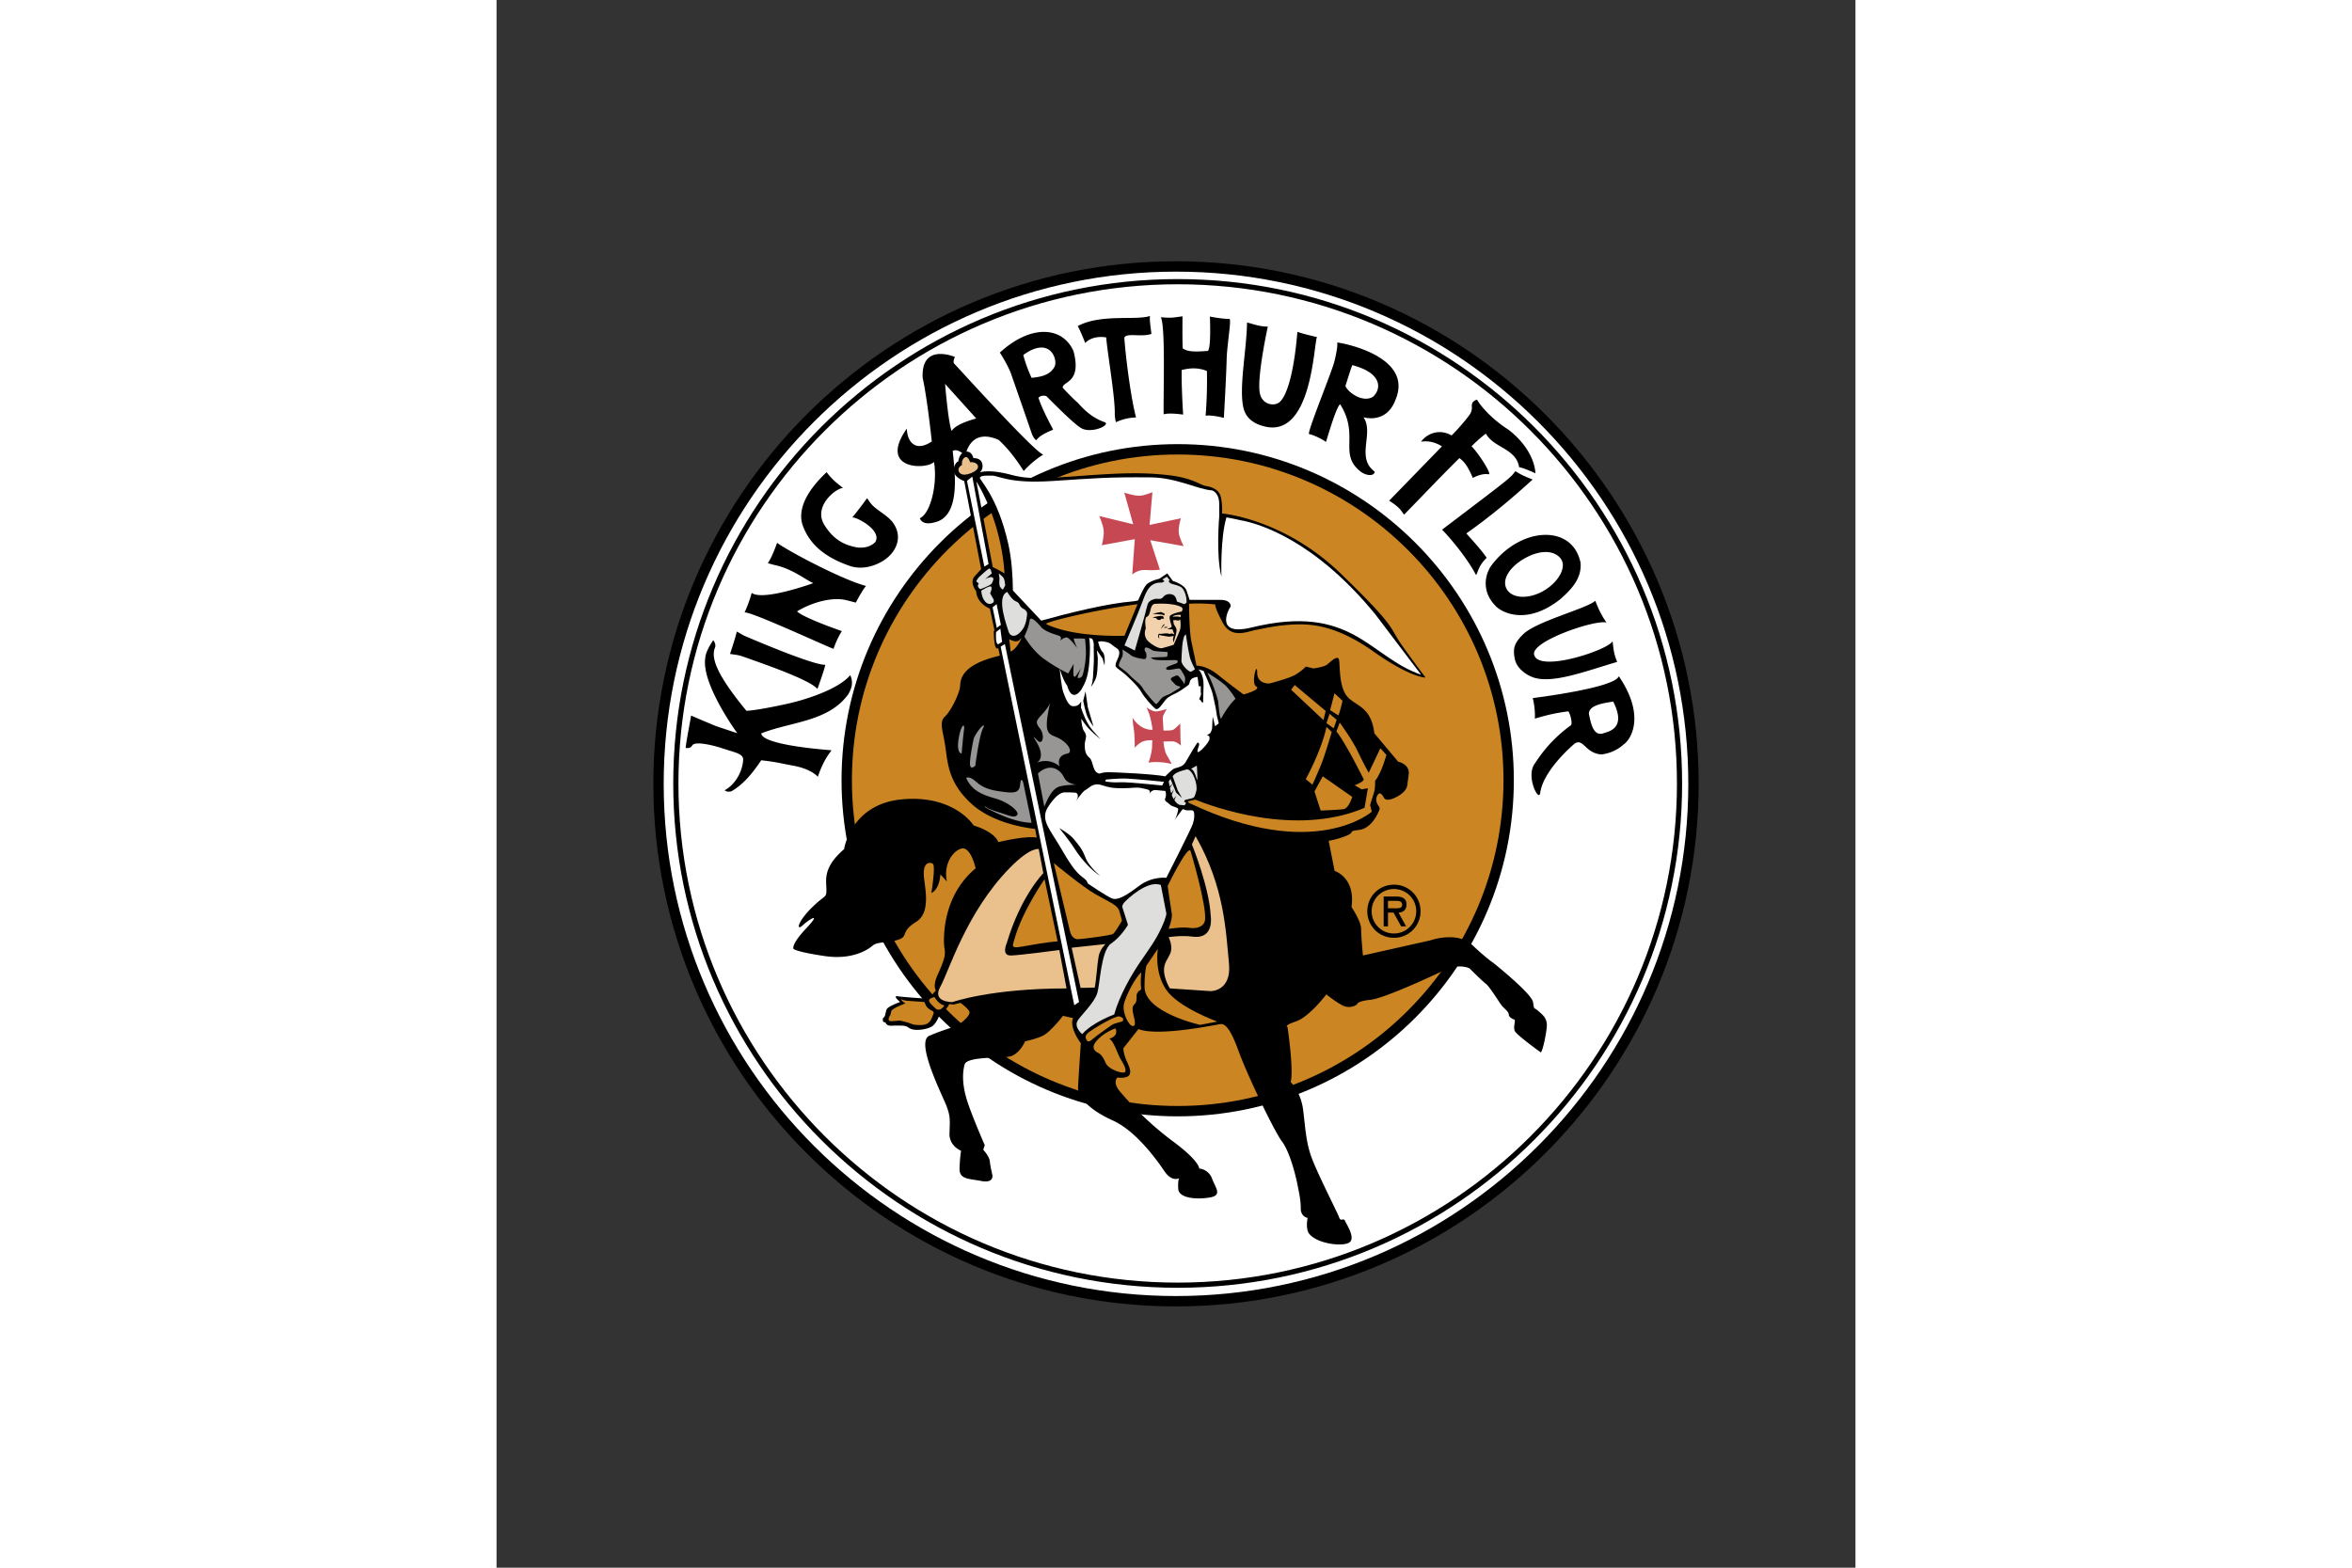 <svg xmlns="http://www.w3.org/2000/svg" height="800" width="1200" viewBox="-29.999 -49.999 259.995 299.997"><rect x="-29.999" y="-49.999" width="259.995" height="299.997" fill="#333333" stroke="none"/><path fill="#fff" d="M199.006 99.985c0 54.683-44.325 99.01-99.01 99.01-54.676 0-99.003-44.327-99.003-99.01C.993 45.307 45.32.978 99.995.978c54.686 0 99.01 44.33 99.01 99.007"/><path d="M99.996 198.015c-54.044 0-98.013-43.971-98.013-98.017 0-54.048 43.969-98.017 98.013-98.017 54.05 0 98.02 43.969 98.02 98.017 0 54.046-43.97 98.017-98.02 98.017M99.996 0C44.86 0 0 44.858 0 99.998c0 55.138 44.86 100 99.996 100 55.142 0 100-44.862 100-100 0-55.14-44.858-99.998-100-99.998"/><path fill="#cb8623" d="M37.006 99.305c0-34.974 28.354-63.324 63.326-63.324 34.97 0 63.322 28.35 63.322 63.324 0 34.98-28.353 63.33-63.322 63.33-34.972 0-63.326-28.35-63.326-63.33"/><path d="M100.326 161.645c-34.374 0-62.334-27.964-62.334-62.338 0-34.37 27.96-62.332 62.334-62.332 34.37 0 62.329 27.963 62.329 62.332 0 34.374-27.958 62.338-62.33 62.338m0-126.653c-35.465 0-64.316 28.854-64.316 64.315 0 35.466 28.85 64.321 64.317 64.321 35.46 0 64.311-28.855 64.311-64.321 0-35.461-28.85-64.315-64.311-64.315"/><path d="M170.306 63.075c2.84-1.624 4.561-4.585 3.266-6.222-1.313-1.642-4.068-1.605-6.906.022-2.842 1.63-4.416 4.063-3.382 5.876 1.044 1.806 4.186 1.954 7.022.324m-9.266 2.768c-2.066-2.138-2.3-4.937-.91-7.339 1.58-2.203 3.747-4.147 6.512-5.295 4.383-1.82 9.59-.908 10.755 4.455.274 3.01-1.748 5.133-3.9 7.02-6.772 5.323-11.617 2.229-12.457 1.159m22.609 18.413c-1.637.276-4.72.63-4.649 2.373.33 1.503.775 4.397 2.794 3.692.666-.305 4.56-.704 1.855-6.065m2.08 8.13c-1.257 1.12-2.535 1.722-4.267 1.986-3.133-.148-3.488-3.167-5.171-2.09 0 0-5.985 4.94-6.615 9.46-.25 1.82-2.733-3.058-1.116-5.489.816-1.223 2.794-4.423 7.024-7.489.29-.42-.148-2.123-.518-2.646-2.431.339-3.69.593-6.41 1.404.061-1.111-.045-2.496-.404-3.934 0 0 15.728-1.923 16.467-4.184 5.322 7.828 2.104 12.263 1.01 12.982M26.276 84.532s-5.741 1.334-8.46 1.496c-6.17-7.488-6.721-10.343-6.017-12.113.269-.67-.334-1.402-.334-1.402s-1.462 2.012-1.532 3.448c-.753 4.947 6.132 14.35 6.132 14.35l-4.019-1.34s-2.527-1.035-4.828-2.04c.049.005-.987 5.225-1.031 6.201.688.078.973-.039 1.286-.518.53-.804 3.847-.058 6.021.68 2.184.736 3.77.928 3.69 2.16-.153 2.337-1.612 4.758-3.542 5.77.346.293.743.322 1.254.218 2.358-1.31 4.24-3.678 5.74-5.954 2.96.334 3.453.54 6.26 1.06 3.377.628 4.58 2.102 4.58 2.102s.91-2.934 2.492-4.876l.106-.206s-13.285-.891-13.42-3.223c5.542-2.232 12.892-2.198 16.674-7.537.623-1.08.976-2.288.342-3.603-2.838 3.364-11.394 5.327-11.394 5.327m5.118-2.692s1.38-3.753 1.501-4.625c-2.39.129-15.6-5.605-15.6-5.605l-1.317-.755s-.484 1.922-1.307 4.273c.266.09 1.293.143 2.157.402 3.482 1.24 13.048 4.477 14.566 6.31m153.015-5.172c-.603-1.467-.668-2.114-.881-3.956-.88 1.69-13.946 6.016-14.983 2.67-.99-2.588 11.79-6.898 13.828-6.24-1.31-1.779-2.148-4.178-2.148-4.178-1.61 1.51-11.612 4.005-13.927 6.54-1.508 1.491-1.888 2.593-1.5 4.46.268 1.75 1.965 3.11 3.546 3.665 3.748 1.308 10.448-1.341 16.065-2.961M21.905 57.761s.819.261 1.417.392c3.346.72 5.937 2.9 7.288 3.433 0 0-9.56 3.49-11.787 1.88a25.212 25.212 0 01-1.37 3.752c.99-.368 16.972 7.094 17.028 6.932.632-1.922 1.584-3.38 1.584-3.38s-7.33-2.523-8.574-3.775c2.835-1.721 6.707-2.799 9.387-2.155.25.061 1.867.477 1.867.477s1.101-2.164 1.942-3.188c-4.53-1.182-15.053-6.758-17.004-8.25-.434 1.17-1.061 2.86-1.778 3.882m20.38-10.724c-.865-.767-1.102-1.382-1.402-1.694-.93 1.32-2.78 3.685-2.826 3.675.877-.102 5.813 2.533 4.383 4.743-.904.867-2.034 1.111-3.296 1.022-2.912-.48-4.789-1.753-6.387-4.269-2.278-3.598 2.174-7.091 3.538-7.135-1.23-.954-2.19-1.722-3.14-3.022-5.882 5.528-4.872 9-4.688 9.838 1.392 4.324 4.93 6.672 9.26 8.15 1.507.474 3.664.447 5.984-.877 2.571-1.46 4.312-4.59 2.024-7.6-1.005-1.187-2.1-1.72-3.45-2.83m113.263 5.04c4.944-3.477 9.266-7.203 12.6-10.246l.075-.08c-2.314-.852-3.285-1.593-3.285-1.593-.98 1.324-.845 1.191-14.038 11.203.622.595 4.399 4.697 6.51 8.692.4-.615.446-1.782 2.027-3.312-1.06-1.574-3.177-3.838-3.889-4.664m1.245-10.62s1.644-.946 3.022-.696c.73.135-1.95-4.068-3.276-5.358.711-.732 2.118-2.003 2.757-2.417 1.456 2.72 5.77 2.806 6.346 6.407l.068.021c1.092.211 3.048 1.163 3.048 1.163s.068-4.317-5.174-8.366c-3.794-2.411-5.84-5.314-5.968-5.714-.43.003-1.082.623-.932.736-.298.366.322 1.095-.693 2.38-1.738 2.24-3.268 3.715-3.268 3.715-2.465-1.405-4.794-.257-5.835 1.196 2.227-.373 3.987.895 3.987.895s-6.643 6.838-10.094 10.397c2.281 1.433 2.296 2.046 2.87 2.659 3.452-3.545 7.256-7.54 10.575-10.816.986.758 1.538 1.472 2.567 3.799M61.778 30.074l-5.961-6.61s.6 7.402 1.256 9.003c.73-1.112 2.739-1.824 4.705-2.393M74.618 37l-.124.058-.017.01c-2.143 1.35-3.615 3.07-3.615 3.07-2.516-3.959-4.324-5.51-4.816-5.968-5.593-2.436-6.34 3.063-6.34 3.063s-1.437-1.536-2.427-.935c.315 3.436 1.668 12.072-3.077 13.556-.942.293-2.673.693-3.225-.68 2.055-.884 3.423-6.506 2.724-10.77-1.477 1.523-10.775 1.53-5.199-6.387.066 2.627 1.707 4.53 4.772 2.465-.157-1.574-1.019-9.033-1.745-12.157-.349-6.828 6.164-4.012 6.164-4.012s-.48.976-.106 1.308c.377.322 15.348 16.953 17.03 17.38m63.09-11.083c1.605-1.486 1.784-4.532-3.983-6.045-.426 1.133-.88 2.668-1.31 3.975.339 1.09 3.235 3.349 5.293 2.07m-1.843 3.93c2.094 3.106-1.535 7.68 2.152 10.406-.026.695-1.08.974-2.467.16-4.673-3.397-.305-6.985-4.152-13.062-.85.658-2.668 7.28-2.72 7.224-.28-.28-2.079-1.28-3.214-1.503-.509-.1 4.336-11.857 4.84-13.907.428-1.734.663-3.235.52-3.608-.044-.133 14.791 2.317 11.186 10.9-1.76 4.804-6.145 3.39-6.145 3.39M70.777 17.932c.446 1.622.819 2.649 1.579 4.368 1.419-.143 3.457-.363 4.385-2.092.724-1.172-.69-6.09-5.964-2.276m15.535 12.845c1.205.411-1.606 1.917-3.739 1.428-.682-.157-1.387-.363-7.37-6.397-.578-.174-1.094-.097-1.528.303.855 2.562 2.68 5.787 2.814 6.097.02.058-2.513.93-3.145 1.968-.267.215-.811-.835-.918-1.148a2638.106 2638.106 0 00-3.847-11.096c-.523-1.726-2.242-4.428-2.288-4.455 5.898-5.416 11.958-5.046 14.089-.31 1.651 6.155-2.1 5.784-2.063 7.01.189.26 2.143 2.283 2.828 2.837 1.094 1.194 2.66 2.896 5.167 3.763m8.726-20.31c-2.712.901-9.424-.447-13.828 1.925.438.845 1.056 2.286 1.41 3.245.856-.852 2.137-1.346 4.028-1.07.131 2.278 1.698 11.355 1.637 14.515-.015.794.206 1.712.206 1.712 2.259-1.008 3.573-.828 3.86-.925-.945-3.567-1.882-10.678-2.221-14.97-.245-1.424 3.225-.272 5.17-1.008-.214-1.67-.393-2.898-.262-3.423m28.185 3.036c-.768 9.307-2.465 13.142-3.784 13.687-1.226.569-3.104-.078-3.424-2.07-.513-3.21 1.55-12.62 1.55-12.62-1.589 0-2.581-.438-3.974-.784-.07 5.237-1.615 12.626-.67 16.396.404 1.637 1.603 2.843 3.745 3.417 9.365 2.719 9.673-15.791 10.31-17.024 0 0-2.567-.574-3.753-1.002m-12.995-2.467c.417.01-.457 4.97-.527 7.534-.105 3.92-.543 11.397-.543 11.397s-2.331-.615-3.494-.412a85.25 85.25 0 00.25-8.563c-1.579-.63-3.068-.63-4.828-.182-.063 3.264.278 8.53.278 8.53s-2.58-.402-3.728-.056c-.07-4.903.358-16.512-.526-18.583 2.07.187 2.148.092 4.136-.169 0 0-.051 4.385.036 6.123.998.753 2.704.647 4.804.499.675-.477.397-6.576.397-6.576s2.058.429 3.745.458"/><path d="M100.326 195.445c-52.671 0-95.524-42.852-95.524-95.523S47.655 4.4 100.326 4.4c52.668 0 95.516 42.85 95.516 95.52 0 52.672-42.848 95.524-95.516 95.524m0-192.037c-53.218 0-96.517 43.296-96.517 96.514 0 53.215 43.299 96.511 96.517 96.511 53.213 0 96.504-43.296 96.504-96.511 0-53.218-43.291-96.514-96.504-96.514"/><path d="M127.676 105.115l-1.184-3.668 1.583-2.886 5.639 3.932s-.654 2.233-1.704 2.36c-1.054.13-4.334.262-4.334.262M90.14 71.66s-9.576.397-14.958-2.232c-.63-.303 9.319-2.75 17.454-3.804zm-21.78 3.02l-.26-2.364s1.446.92 2.098 0c.656-.915-.523 1.838-1.838 2.364m-6.559-32.541s4.729 7.22 5.382 17.585c0 0-1.576-.923-2.234-1.184zm107.47 101.29c-.874-.782-.698 0-.964-1.653-.259-1.668-7.615-7.53-7.615-7.53s-1.133-.7-4.014-3.407c-2.89-2.714-8.05-.881-8.05-.881l-12.864 2.888s-.346-3.58-.346-5.07c0-1.489-1.838-4.2-1.838-4.2.787-5.69-3.237-6.915-3.237-6.915l-1.136-5.772c1.317-.17 3.76-.96 4.201-1.397.438-.434-.18-.434 1.748-.698 1.927-.264 3.152-2.448 3.499-3.237.358-.787.443-.876 0-1.489-.439-.608-.439-1.392-.087-1.925.353-.523.7-.43 1.225.533.523.951 2.711-.182 3.588-.964.874-.79.874-1.496.874-1.496l.264-2.005c.254-2.012-2.015-2.45-2.015-2.45l-4.554-5.426c-.612-5.07-3.406-5.16-5.067-6.905-1.666-1.758-1.492-5.603-1.666-6.998-.167-1.399-1.753.344-2.358.783-.608.438-2.543.704-2.543.704l-1.484-.353s-.794.869-2.02 1.573c-1.224.703-4.897 1.65-4.897 1.65s-2.402.217-2.383-2.102c.012-2.317-1.24 2.101-.189 2.675 1.085.59-2.414 1.537-2.414 1.537s-2.624-1.924-4.902-3.76c-2.27-1.837-4.107-1.75-4.107-1.75s-.528-2.535-.961-4.547c-.44-2.012-.462-7.3-.462-7.3 2.629-.17 5.011.128 5.011.128s-.174.533 1.487 3.581c1.66 3.063 4.719 1.579 6.208 1.315 1.491-.264 3.765-.872 7.174-1.05 3.414-.168 8.232.089 15.404 5.164 7.171 5.072 9.968 4.982 9.968 4.982s-1.746-2.273-4.547-6.212c-2.516-3.533-.698-3.056-11.634-13.641-10.944-10.588-22.747-11.547-22.747-11.547s.084-1.925-.267-3.237c-.346-1.315-1.658-1.838-2.796-2.012-1.14-.175-2.54-1.572-7.346-2.095-4.813-.53-8.66-.44-16.968.175-8.314.61-10.251.491-13.123-.264-4.297-1.126-5.946-.4-5.946-.4s.66-.317.608-1.35c-.085-1.548-1.753-1.4-1.753-1.4s-.26-1.487-1.574-1.225c-.964.19-1.23 1.312-1.298 1.823-.182.114-.475.213-.746.949-.753 2.02 1.87 2.825 1.87 2.825l3.237 16.874c-.066.058-.325.336-1.242 1.363-1.042 1.152.28 2.85.28 2.85.177 2.445 2.623 3.32 2.623 3.32l.888 4.164-.128.145s-.027 3.78.787 3.29l.067-.043.31 1.455c-7.52 1.746-7.52 4.63-7.61 5.857-.084 1.22-1.663 4.639-2.885 5.772-1.22 1.143-.352 2.801.084 5.954.446 3.147.618 6.907 5.165 10.934 4.55 4.024 11.987 4.634 11.987 4.634l.308 1.668c-2.32-.387-7.337.867-7.337.867-.867-2.123-4.723-3.182-4.723-3.182s-3.666-5.883-13.61-5.014c-9.934.87-11.188 9.547-11.188 9.547-4.155 3.569-3.38 5.983-3.38 7.716 0 1.741-.192.874-2.896 3.572-2.702 2.706-2.893 4.44-1.64 3.28 1.26-1.16 3.76-2.697.674.581-3.085 3.284-2.412 3.959-2.412 3.959s.676.576 5.99 1.351c5.3.77 8.29-1.259 9.16-2.029.869-.772 3.186-.482 5.014-1.157 1.838-.678.199-1.446 3.288-3.375 3.082-1.93 1.443-7.14 1.443-9.264 0-2.123 1.162-2.218 1.736-1.838.584.388-.283 5.6-.283 5.6 1.639-.772 1.73-3.573 1.73-3.573l1.255 1.356c-.675-2.995.872-5.692 2.705-6.276 1.835-.576 2.791 3.76 2.791 3.76-5.685 4.738-6.07 11.486-6.07 13.9 0 2.412.867 1.932-1.162 6.373-.719 1.576-.714 2.547-.368 3.172-.598.336-.94 1.397-1.266 1.21-.397-.235-1.264.228-1.264.228s-3.569-.22-4.772-.4c-1.097-.164.453 1.097.453 1.097s-2.095.739-2.521 1.317c-.254.344-.29 1.439-.579 1.61-.288.175-.227.46-.172.749.056.285.46.118.521.343.05.228.402.519.918.519.518 0 1.266-.059 2.353 0 1.097.055.98.576 2.077.748 1.092.174 2.53-.117 3.332-.518.804-.402 1.383-1.666 1.613-2.3.23-.633-.172-.521.399-.58.576-.053.864-.57 1.155-.973.286-.4.286-.515.286-.515l.874.092c.111-.041.808-.206 1.293-.325.719.526 1.385 1.136 1.656 1.567.477.772-1.547 2.317-2.223 2.702-.673.387-2.704.867-5.402 2.029-2.707 1.157 2.509 11.39 3.279 13.408.77 2.027.673 2.702.583 5.216-.1 2.5 2.216 3.377 2.216 3.377s-.199 1.06-.291 3.274c-.097 2.225 1.64 2.033 4.155 2.513 2.503.484 2.118-1.162 2.118-1.162s-.387-1.64-.481-2.605c-.092-.96-1.257-2.213-1.257-2.213l.288-.87s-2.796-6.372-3.569-9.169c-.772-2.799-.678-4.825-.285-6.268.384-1.453 5.982-1.252 8.198-1.453 2.22-.189 3.375-2.988 3.375-2.988s1.93-.387 3.382-1.06c1.448-.678 3.867-3.818 3.867-3.818l1.93.44c-.797 1.838 1.481 4.806 1.481 4.806s-.435 6.475-.527 8.402c-.083 1.925 2.188 4.373 6.648 6.38 4.465 2.017 8.4 7.527 9.886 9.716 1.349 1.98 2.627 1.445 2.847 1.332-.082.063-.288.38-.22 1.99.085 2.01 4.02 2.1 6.213 1.663 2.184-.438.959-1.748.259-3.59a2.93 2.93 0 00-2.453-1.923s.09-1.397-4.983-5.164c-5.072-3.758-8.576-7.692-10.15-9.53-1.57-1.84-.52-2.712-.52-2.712 3.586.351 2.358-1.835 1.743-3.237-.61-1.402-.61-2.36-.61-2.36l2.884-3.678c3.857 1.493 14.958-.877 15.747-.962.792-.087 1.843.785 3.414 5.162 1.579 4.373 6.734 15.22 8.317 17.317 1.569 2.099 2.702 6.912 2.968 8.312.267 1.402.613 2.801.613 4.464 0 1.661 1.317 1.833 1.317 1.833s-.43 2.01.254 2.978c1.366 1.867 5.954 2.54 7.53 1.836 1.577-.7-.259-3.414-.605-4.199-.353-.787-.794.262-1.145-.7-.346-.96-4.107-8.311-5.247-11.377-1.138-3.055-1.218-5.852-1.658-9.273-.446-3.404-2.37-5.244-2.37-5.244.614-2.446-.613-10.583-.613-10.583s-.877-.175 1.658-1.051c2.542-.872 5.784-5.162 5.784-5.162s1.22 1.05 2.886 2.014c1.657.962 2.976-.087 2.976-.087s-.09-.612 2.535-.876c2.625-.257 12.247-4.72 14.343-5.772 2.104-1.051 4.373-.523 4.726-.175.347.346 2.364 2.359 3.058 2.886.712.526 2.627 3.673 3.063 4.199.438.528 1.31 1.138 1.31 1.663 0 .523.705.867 1.05.966.357.082-.256 1.395.095 2.186.347.78 4.98 4.11 4.98 4.11.352-.265.962-3.064 1.139-4.812.174-1.748-.787-2.368-1.661-3.155"/><path fill="#fff" d="M84.216 89.045l-1.092-3.709-.439-3.048-.443 1.835s.443 2.305.882 3.18c.438.87 1.092 1.742 1.092 1.742m23.618-2.036l.351 1.407-.704.574-.46-1.862s-.114 1.862-.114 2.215c0 .354-.351.93-.351.93l-.617.429c.52.128.467.27.467.707 0 .46-1.305 2.036-1.966 2.43-.651.395-.194-.726-.06-1.113.125-.393-.068-.72-.267-.594-.196.134-1.772 2.819-2.293 3.739-.528.92-1.579.985-2.101 1.184-.526.193-1.773 1.51-1.773 1.51-2.295-.464-9.777-.794-10.89-.794-1.117 0-1.644.267-1.644.267-1.441-.131-1.18-2.366-1.962-3.022-.791-.656-.915-1.443-.915-2.489 0-1.053.654-1.571-.133-2.624-.303-.402-.465-1.33-.542-2.373.186.247.387.532.61.862.876 1.307 3.055 3.055 3.055 3.055L84 89.7c-1.09-1.24-1.838-3.242-2.184-4.297.012-.434.03-.836.058-1.168-.457.693-.743.908-1.569.908-.934 0-1.52-1.75-1.874-2.682-.35-.935-.697-4.55-.697-4.55.492 1.644.978 2.693 1.45 3.315.821 2.913 2.25 1.506 2.773.622.721-1.223 1.164-2.385 1.39-4.416.166-1.528.256-3.501.137-4.67-.034-.352-.075-.548-.123-.688l.562.14c.109.133.409.593.336 1.579-.034.533.102 2.358-.043 4.021-.117 1.398 0 2.211-.465 3.62 0 0 .818-1.05 1.05-2.097.238-1.053.238-3.392.238-3.392l-.182-1.52 1.112 1.637.35 1.285s.233-1.978-.35-2.564c-.589-.588-.875-1.99-.875-1.99l.664-.08c1.879.191 1.7.593 2.871 1.315 1.182.726 0 2.29-.125 2.883-.134.591-.216.65.97 1.5 1.18.854 3.361 3.011 3.882 3.999.525.983 2.164 2.816 2.692 3.21.523.397 1.18-.719 1.908-1.639.719-.915 1.82-1.043 3.2-2.026 1.378-.983 1.315-.775 1.512-1.564.196-.785 1.445-.853 1.445-.853s.068.458.133.916c.066.462 0 1.05.327.86.327-.21.065.779.194 1.304.133.526-.52 1.247-.262 1.247.262 0 .262.518.6.564l.076.07c.029-1.142.058-2.261.09-3.21.072-2.4-1.003-3.199-1.003-3.199l1.002.289s1.511 3.384 1.75 4.438c.238 1.046.577 2.68.577 2.68zM89.392 99.7c1.23-.085 7.966.612 7.966.612l.348-.704s-5.162-.52-7-.608c-1.834-.085-4.023.177-4.023.177-.61.348.174.43.174.43s1.312.18 2.535.093m-3.867 17.924s-2.179-1.748-2.84-3.492c-.65-1.745-1.307-2.399-2.179-3.49-.874-1.09-2.837-2.178-2.837-2.178s1.963 2.4 3.055 4.14c1.09 1.746 3.276 4.143 4.801 5.02m17.94-12.021c.081.694.014 1.181-.25 2.062-.26.87-5.068 10.317-5.068 10.317s-2.712-.353-5.251 1.574c-2.538 1.925-4.11 2.801-5.16 2.358-1.053-.433-4.286-2.615-4.547-2.796-.269-.172.172-.349-1.138-1.31-1.315-.961-2.453-2.714-4.286-5.864-1.84-3.145-3.588-4.898-2.45-7.172 0 0 1.746-3.147 3.407-3.147 1.658 0 2.189.087 2.189.087s.702.436 0 1.486c-.695 1.054 1.14-1.75 1.748-2.01.612-.26 1.397-1.488 3.063-.96 1.663.523 2.186.61 4.116.61 1.917 0 2.535-.262 3.67 0 1.136.259 1.746.259 1.4 1.048 0 0 .438-.79 1.222-.697.787.09 1.838.172 1.838.172s.261.61 0 1.317c-.262.697.18.612.787 1.222.617.61 1.75.523 1.666 1.044-.092.533-.354 1.494-.702 2.014 0 0 1.048-1.481 1.401-1.924.347-.436.332.038 1.119.038.787 0 1.136-.176 1.225.53m-37.07-35.3l-.824.66c-.153 2.69.48 2.293.48 2.293l.677-.43zm.106-.708l-.826-3.99-.765.613.806 3.946c.247-.227.523-.443.785-.569m-.049 4.15l14.084 68.62.916-.615L67.26 73.254c-.187.114-.467.286-.809.49m-6.445-31.735l3.322 16.403.811-.47-3.114-16.737zm86.885 37.107c-9.956-3.43-13.21-13.73-32.442-9.038-7.61 1.862-3.985-4.182-4.106-3.811l.109-.233s.172-1.063-1.579-1.234c0 0-2.809-.027-6.27-.005-.098-.298-.31-.935-.592-1.794-.397-1.172-2.629-1.838-2.629-1.838l-1.048-1.438-1.574 1.046s-1.245.218-2.252.94c-.632.45-1.743 3.17-1.743 3.17s-.487.158-1.005.197c-5.022.404-12.428 2.271-17.542 3.69L68.793 63c-.022-2.804-.235-6.012-.88-8.893-2.094-9.38-5.694-12.368-5.428-12.726.271-.366.746-.366 2.24-.366 1.491 0 3.21 1.579 11.612 1.034 8.087-.52 10.593-.782 18.893-.697 4.844.053 8.876 2.288 11.646 2.491 0 0 1.147.242 1.37 2.082.06.514 0 2.395.031 2.833 0 0-.668 7.482.417 11.586 0 0-.26-7.26.954-11.337 1.218.197 2.6.53 2.6.53 3.9.652 14.435 4.027 25.888 18.029z"/><path fill="#dededd" d="M89.806 123.825s-.31-.43.297-1.13c.61-.698 4.55-4.37 6.998-3.322l1.053 5.42s.085.529-.966 2.8c-1.051 2.276-2.274 3.937-4.024 6.474-1.756 2.54-4.024 6.566-4.988 10.06 0 0-4.114 1.484-6.123 3.763 0 0-1.741-1.4-.787-2.712.959-1.315 3.155-3.41 3.673-5.157.53-1.75.705-8.133 2.627-9.45 1.93-1.31 3.24-3.588 3.24-3.588z"/><path fill="#eac08c" d="M103.746 110.015l-.703 1.574s3.33 8.181 3.591 13.607c0 0 .814 4.574-3.411 4.044-2.383-.3-4.64.099-4.64.099s.962 1.843.26 3.242c-.695 1.404-.707 1.184-.962 1.922-.707 2.049.947 4.642.947 4.642l7.806.52s4.043.061 3.499-5.321c-.594-5.988-.802-14.532-6.387-24.329m-19.31 28.98s-2.426.049-2.693.049l-1.707-7.685 6.475-.7s-1.049.964-1.315 2.363c-.264 1.397-.504 5.104-.76 5.973m-6.76-7.2l1.375 7.354c-14.54 0-21.827 2.615-21.827 2.615s-3.993.07-2.33-2.913c1.664-2.973 4.942-14.254 13.332-22.798 3.997-4.07 5.513-3.57 5.513-3.57l.874 4.62s-4.303 4.298-6.998 13.387c0 0-1.135 2.448.877 2.356 2.01-.09 9.184-1.05 9.184-1.05m-19.29-91.761c.12.591.748 1.15 2.36.521 1.64-.642 1.576-1.44 1.053-1.835-.523-.39-1.179-.26-1.179-.26s-.394-1.316-1.048-.92c-.659.39-.528 1.444-.528 1.444s-.792.402-.658 1.05"/><path fill="#979694" d="M73.246 95.985c2.767-1.096 4.493.695 4.493.695s-.852-2.031 1.477-2.477c1.01-.181.424-1.704-1.331-2.757-1.676-1.01-3.051-.441-2.468-4.363.579-3.932 1.129-2.782-.823-.625-1.28 1.424-1.654 1.646-.63 2.951 1.013 1.31.51 3.279-.438 2.325-1.895-1.891.291.44.577 2.186.293 1.743-.889 2.078-.857 2.065m-14.847-4.544c-.434 2.758.578 2.758.578 2.758l.148-1.598c.148-1.596.288-2.76.288-2.76.29-1.749-.576-1.17-1.014 1.6m3.198 5.09s.729-5.676 1.46-7.126c.722-1.453-.879 0-1.75 1.888 0 0-.727 3.349-.727 4.799 0 1.453 1.017.438 1.017.438m8.58 3.637c-.14 1.738-1.452 1.6-3.636 1.305-2.179-.286-3.484-.727-4.799-1.886-1.305-1.17-1.888-.727-1.888-.727 1.017 2.327 2.91 3.196 5.525 3.923 2.617.73 4.799 2.62 4.215 3.2-.578.584-1.305.15-3.631-.58-2.33-.727-2.33-1.02-2.33-1.02s-1.307-.293 2.615 1.455c3.93 1.746 6.116 1.598 6.116 1.598l-1.6-7.706s-.44-1.313-.586.438m11.869-27.98l-1.618-.004c.058.525.656 1.837.656 1.837s-1.445-2.031-2.038-2.031c-.586 0-1.24.654-1.24.654s.52-.727-.2-.986c-.725-.261-2.36-.651-3.347-1.576 0 0-2.077-2.617-2.266-1.33-.218 1.531-1.017 3.032-1.017 3.032s1.445 2.634 3.806 4.332a32.431 32.431 0 004.598 2.757l1.048-1.832s-.145 1.745 0 2.365l.26.124c.525-.657 1.183-1.707 1.183-1.707s-.494 1.033-.719 1.888c.354.08.809.036 1.012-.642.349-1.162.623-3.028.596-4.42a28.878 28.878 0 00-.17-2.412zm27.725 9.312c-.915-1.053-3.806-2.784-3.806-2.784 1.29 2.339 2.101 5.486 2.101 5.486s.303 3.773.584 3.27c1.54-2.778 2.74-3.744 2.74-3.744s-.692-1.177-1.62-2.228M77.234 97.273c-1.871-1.128-3.646.744-3.646.744l1.218 6.363c.838-2.06 1.678-3.467 2.804-3.838 1.123-.375 3.275-.375 3.275-.375-2.903-.557-1.777-1.777-3.65-2.894M100.96 78.22c.262.455.792 1.186.792 1.639 0 .46-.133 1.05-.133 1.05s-.264-.462-.787-1.118c-.528-.654-.528-.654-1.378-.261-.855.394-.332.656.262 1.314.588.656 1.215.397 1.082.659-.13.264-.673.474-1.59 1.063-.926.586-1.485.52-2.076 1.174-.586.661-.78 1.116-1.043.925-.262-.203-1.807-1.93-2.463-2.98-.654-1.049-1.336-1.281-2.561-2.562-.867-.92-1.848-1.366-1.976-1.69-.13-.334.327-1.119.588-1.707.264-.591.068-1.44.068-1.44s1.18.718 1.64 1.115c.454.39 2.098.715 2.558.715.458 0 .39-.523.39-.91 0-.395-.39-.531-.324-1.054.068-.528.917-.065 1.44.266.53.33 2.758.257 2.957.393l-.068.782c-.194.198-1.05.133-2.232.198-1.18.066-1.046 0-.523.325.523.329 3.28.198 4.198.198.92 0 .39.593.39.593s-.913.33-1.572.589c-.656.261-.789.847.456.656 1.249-.199 1.646-.395 1.905.068"/><path fill="#f2d2ad" d="M98.186 70.115l-.39.056c-.121-.027-.06-.189.24-.2.302-.003.464.103.464.103l-.314.041m-1.136.37s.286-.694.56-.958c.273-.274.137.111.137.111s-.595.606-.697.848m-.39-1.85c-.312-.041-.443-.346-.443-.346l-.714-.116.416-.121s.75-.165 1.044-.18c.298-.024.58.073.58.073l.166.462-.519-.014s-.096.3-.53.242m-.394-1.351l.85-.167.648.276.058.378-.578-.172-.814-.056-.913-.106zm4.823-1.065c-1.635-.978-5.208-.659-5.208-.659-.986.252-.62 2.165-1.446 2.458-.569.203-.21 2.232-.21 2.232s-.582 1.189.254 2.24c.52.653 2.142 1.68 2.799 1.552.656-.134 2.28-.654 2.28-.654s.933-2.044 1.196-2.826c.267-.784.04-2.033.04-2.033l-.236.198-.644.092s.88-.358.453-.22c-.433.14-.87.048-.87.048v.303s.032.194.073.47c0 0 .48.73.53 1.012.044.232-.106.937-.106.937l-.462 1.6-.112-.666.138-.608-.825.143c-.254-.002-1.051-.16-1.051-.16l-.918-.16-.029.141.083.572-.206-.291c-.024-.065-.063-.24.014-.516l.228-.283-.039.196s1.18-.167 1.567-.13l.402.108.43-.109.478.199-.005-.024c-.143-.293-.359-.95-.359-.95l-.997-.036.654-.29c.242-.182.184-.322.184-.322s-.502-1.332-.368-1.84c.113-.4 1.634-.824 2.167-.887.292-.036.375-.687.12-.837m-1.706 1.799c1.336-.146 1.426.126 1.426.126l.145-.468s-.438-.08-1.027.051c-.598.13-.544.29-.544.29"/><path d="M141.696 128.635a4.251 4.251 0 01-4.264-4.256c0-2.407 1.934-4.252 4.264-4.252 2.329 0 4.263 1.845 4.263 4.252a4.251 4.251 0 01-4.263 4.256m0-9.338c-2.843 0-5.097 2.25-5.097 5.082 0 2.833 2.254 5.082 5.097 5.082a5.051 5.051 0 005.091-5.082 5.051 5.051 0 00-5.091-5.082m-.262 4.513h-.876v-1.424h1.42c.688 0 1.289.054 1.289.775 0 .78-1.056.649-1.833.649m2.666-.736c0-1.206-.93-1.516-1.966-1.516h-2.402v5.717h.826v-2.637h1.063l1.457 2.637h.947l-1.45-2.637c.762-.027 1.525-.44 1.525-1.564"/><path fill="#dededd" d="M103.986 96.505l-1.117.613c1.012.404 1.22 3.395 1.22 1.52 0-.605-.103-2.133-.103-2.133m-5.044 2.545c-.208.29-.336.504-.336.504s.065.394.179.963l.537-.542zm3.218-1.833s-1.93.407-2.535 1.012l-.269.303.978 2.743.811 1.419-1.116-1.012-.697-1.685-.491.799c.053.271.113.547.174.787l.075.232.533-.842-.431 1.16c.099.28.193.505.353.784l.487-.625-.346.823c.251.385.556.724.953.899l1.013.101.278-.46-.38-.25.164-.326 1.296-.298.419-.184c.227-.397.341-.758.452-1.223.308-1.215-.605-3.953-1.721-4.157M67.326 62.025s-.106-1.065-.276-1.368c-.162-.298-.97-.94-.97-.94l.154.94s-.094.91 0 1.368c.092.46.64.826.64.826zm-2.578-.368c.181-.36.544-1 .09-1.191-.456-.177-1.369.368-1.369.368l1.279-1.095s-.182-1.099-.55-.912c-.366.181-1.922 1.639-1.922 1.639s-.504.598-.456.83l.456.361s-.548.552.278 1.097c0 0 2.012-.729 2.194-1.097m-.322 1.87s.397-.654.263-1.177c-.13-.523-1.958.694-1.958.694.13 1.83 1.203 3.017 2.222 2.322.446-.31 0-.922 0-.922zm6.304 2.934c-.789-.397-.527-1.095-1.32-1.361-.786-.261-1.699-1.83-1.699-1.83-2.232.912 0 6.687.26 7.607.26.913 1.401 1.356 2.704-.482.808-1.135.84-3.017.84-3.017s0-.52-.785-.917m30.309 9.93c-.068.914 1.462 2.159 1.724 2.159.259 0 .864-.49.864-.49s-.806-1.493-1.017-2.46c-.4-1.822-.721-4.195-.721-4.195-.792.259-.792 4.065-.85 4.985m-3.554-12.072c-.337.475-1.267.199-1.511.29-.45.163-1.303.293-1.494 1.347-.201 1.05-2.363 8.53-2.363 8.53l-1.976-.986s2.758-6.426 3.48-8.462c.723-2.034 1.447-3.67 3.675-3.547l.397-.191.106-.058-.397-.361.85-.526.54.666-.228.22.303.342.397.174s1.18.264 1.707.594c.523.324 1.111 1.702 1.051 2.951l-.395.324-1.465-.513s-.094-1.167-.944-1.368c-.85-.198-1.414.14-1.733.574"/><path fill="#cb8623" d="M128.636 86.055l-5.923-4.963-.687.898 6.186 5.806zm-2.535 14.106s.738-1.588 1.588-3.646c.842-2.06 2.109-6.443 2.109-6.443l-1-.959c-1.012 4.656-3.971 9.983-3.971 9.983zm14.15-5.706l-1.156-1.267-2.22 4.695s-1.116-1.952-2.116-4.114c-1.005-2.164-3.438-5.49-3.438-5.49l-.635 1.687c1.75 2.113 5.237 9.188 5.237 9.188-.053.475-1.583 1.056-1.745 1.111l1.322.79 1.213-.213-.64 3.745c-13.343 5.714-29.439-.373-32.369-1.564l-1.406.317v.146l.196.16c23.982 11.44 34.957 1.685 34.957 1.685l-.315-1.267s.315-1.109.686-2.213c.37-1.109.266-2.43.266-2.43 1.266-1.538 2.162-4.966 2.162-4.966m-9.506-6.71l-1.37-1.154-.576 1.794 1.37 1.002zm1.11-3.646l-1.53-1.419-.846 3.218 1.584 1.002c.37-.789.791-2.8.791-2.8m-79.967 57.658s-1.039-.107-2.44-.182c-1.42-.073-1.427-.148-2.085-.351.346.547.888.775.888.775s-2.249.83-2.692 1.394l-.213.84s-.91 1.233.29 1.182c1.814-.068.906-.288 2.516.114 1.613.404 1.16.624 2.97.624 1.812 0 2.047-1.062 2.446-2.072.41-1.002-1.072-.312-1.68-2.324m1.893-.976c-1.774.499-.905 1.099.083 2.09.99.992 1.832-.473 1.832-.473-1.152-.2-1.915-1.617-1.915-1.617m15.305-11.05c-.44 1.58-.814 1.844 2.477 1.234 3.694-.683 5.784-.828 5.784-.828l-2.494-11.893s-4.252 6.063-5.767 11.486m18.132 19.029s1.884-.351 1.208-1.966c0 0-2.484.808-3.852 2.685-1.07 1.477.676 2.063.676 2.063s.714.4 1.249 1.789c.54 1.385 3.586 2.327 3.811 1.743.22-.583-.496-1.702-.985-2.547-.494-.852-1.26-3.409-2.107-3.767m2.596-3.397c.179-.271.133-.632-.627-.857-.76-.218-5.146 2.416-5.998 3.133-.85.721-.312 1.305-.312 1.305s.179.801 1.118-.049c.94-.845 2.916-2.147 3.627-2.685.717-.535 2.015-.583 2.192-.847m.222-3.22c-.356 1.602.901 4.11 1.656 4.203.766.09.364-1.349.14-2.235-.227-.898-.18-1.61.224-1.932.402-.312.445-1.114.402-1.608-.046-.491.491-.988.491-.988s.496 0 .36-.714c-.132-.719.042-2.775.042-2.775-1.116.891-2.951 4.431-3.315 6.049m8.063-2.782c-2.324-3.448-1.569-7.794-1.569-7.794l-2.194 3.232s-.355 1.068-.355 4.07c0 4.888 10.612 7.252 10.612 7.252l3.312-.625s-7.477-2.688-9.806-6.135m.484-11.605s2.564-.42 3.942-.201c1.445.227 2.905-.233 3.039-1.56.29-2.893-2.785-13.183-2.785-13.183-.612-1.048-4.37 6.731-4.37 6.731s.612 4.293.784 5.25c.177.968-.61 2.963-.61 2.963m-10.6.942c-.438.346-6.276 1.033-6.707 1.033-.44 0-1.188-.155-1.542-1.462-.346-1.31-3.109-13.101-3.109-13.101s5.511 4.557 7.964 5.956c2.445 1.392 4.198 2.01 4.544 3.15.356 1.133.528 1.918.528 1.918s-1.24 2.155-1.678 2.506"/><path fill="#c54852" d="M99.396 89.675c-.42.17-1.785.121-1.785.121s-.12-1.743-.14-2.39c-.017-.638.791-1.738.791-1.738s-1.52.502-2.196.475c-.682-.022-1.728-.792-1.728-.792.881 1.55 1.181 4.312 1.181 4.312-2.54.056-3.83-2.312-3.83-2.312s.02.94.22 2.053c.204 1.112.199 3.685.199 3.685s.491-.63 1.244-1.058c.748-.438 2.114-.387 2.114-.387l-.046 1.286c-.046 1.283-.676 3.014-.676 3.014s.68-.162 1.957-.114c1.273.046 2.477.363 2.477.363s-.545-1.029-.993-1.784c-.446-.748-.586-2.499-.586-2.499s1.022-.06 1.784-.039c.77.03 1.555.819 1.555.819-.112-.739-.128-4.237-.128-4.237s-.993 1.058-1.414 1.222m-7.772-29.734l.489-6.765-6.31 1.152s.477-1.73.356-2.88c-.112-1.08-.857-2.698-.857-2.698l6.506 1.576-1.705-6.063s1.784.637 2.925.6c1.007-.033 2.457-.682 2.457-.682l-.54 6.269 5.986-1.27s-.526 1.671-.4 2.778c.13 1.034.932 2.552.932 2.552l-6.39-1.136 1.846 5.642s-1.247.184-2.707.06c-1.504-.123-2.588.865-2.588.865"/></svg>